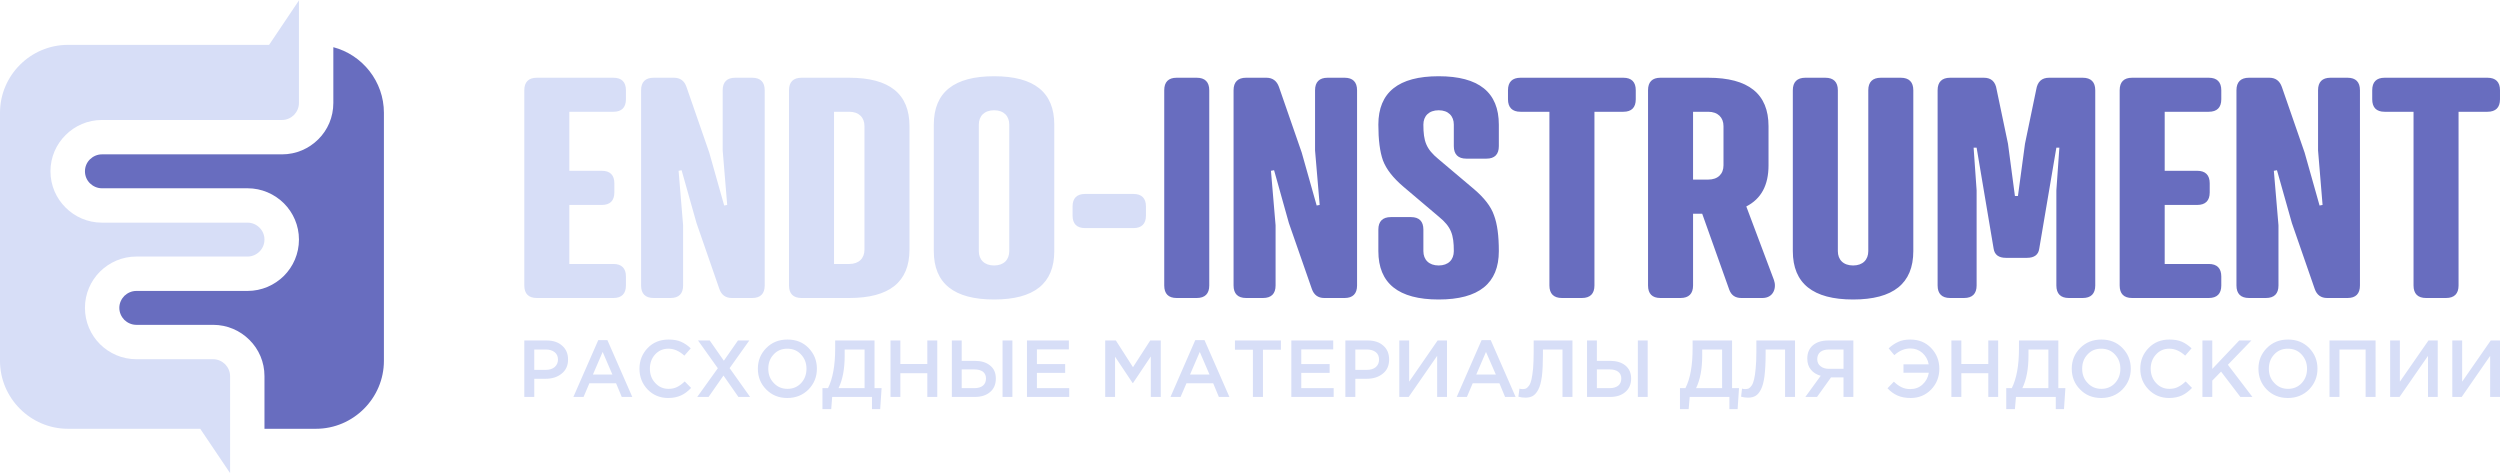 <?xml version="1.0" encoding="UTF-8"?>
<!DOCTYPE svg PUBLIC "-//W3C//DTD SVG 1.1//EN" "http://www.w3.org/Graphics/SVG/1.1/DTD/svg11.dtd">
<!-- Creator: CorelDRAW 2020 (64-Bit) -->
<svg xmlns="http://www.w3.org/2000/svg" xml:space="preserve" width="359px" height="68px" version="1.1" style="shape-rendering:geometricPrecision; text-rendering:geometricPrecision; image-rendering:optimizeQuality; fill-rule:evenodd; clip-rule:evenodd"
viewBox="0 0 21600000 4084000"
 xmlns:xlink="http://www.w3.org/1999/xlink"
 xmlns:xodm="http://www.corel.com/coreldraw/odm/2003">
 <defs>
  <style type="text/css">
   <![CDATA[
    .fil0 {fill:#686DBF}
    .fil1 {fill:#D7DEF7}
    .fil3 {fill:#686DBF;fill-rule:nonzero}
    .fil2 {fill:#D7DEF7;fill-rule:nonzero}
   ]]>
  </style>
 </defs>
 <g id="Слой_x0020_1">
  <path class="fil0" d="M2285000 3701000l445000 0c323000,0 587000,-265000 587000,-587000l0 -2143000c0,-271000 -186000,-501000 -437000,-567000l0 482000c0,123000 -49000,234000 -130000,314000 -80000,80000 -191000,130000 -313000,130000l-85000 0 -520000 0 -952000 0c-40000,0 -76000,17000 -103000,43000 -27000,27000 -43000,63000 -43000,103000 0,41000 16000,77000 43000,104000 27000,26000 63000,43000 103000,43000l308000 0 644000 0 307000 0c122000,0 233000,50000 314000,130000 80000,80000 130000,191000 130000,313000 0,123000 -50000,234000 -130000,314000 -81000,80000 -192000,130000 -314000,130000l-10000 0 -542000 0 -409000 0c-40000,0 -77000,17000 -104000,43000 -26000,27000 -43000,63000 -43000,103000 0,41000 17000,77000 43000,104000 27000,26000 64000,43000 104000,43000l109000 0 443000 0 112000 0c122000,0 233000,50000 313000,130000 81000,80000 130000,191000 130000,313000l0 455000z"/>
  <path class="fil1" d="M1730000 3701000l258000 383000 0 -838000c0,-40000 -17000,-76000 -43000,-103000 -27000,-26000 -63000,-43000 -103000,-43000l-112000 0 -443000 0 -109000 0c-123000,0 -233000,-50000 -314000,-130000 -80000,-80000 -130000,-191000 -130000,-314000 0,-122000 50000,-233000 130000,-313000 81000,-80000 191000,-130000 314000,-130000l409000 0 542000 0 10000 0c40000,0 77000,-17000 103000,-43000 27000,-27000 43000,-63000 43000,-104000 0,-40000 -16000,-76000 -43000,-103000 -26000,-26000 -63000,-43000 -103000,-43000l-307000 0 -644000 0 -308000 0c-122000,0 -233000,-50000 -313000,-130000 -81000,-80000 -131000,-191000 -131000,-314000 0,-122000 50000,-233000 131000,-313000 80000,-80000 191000,-130000 313000,-130000l952000 0 520000 0 85000 0c40000,0 76000,-17000 103000,-43000 26000,-27000 43000,-64000 43000,-104000l0 -886000 -258000 384000 -1738000 0c-323000,0 -587000,264000 -587000,587000l0 2143000c0,322000 264000,587000 587000,587000l1143000 0z"/>
  <path class="fil2" d="M4530000 3426000l0 -488000 192000 0c57000,0 102000,15000 135000,45000 34000,30000 51000,69000 51000,120000 0,52000 -19000,93000 -56000,122000 -37000,30000 -83000,44000 -140000,44000l-96000 0 0 157000 -86000 0zm86000 -234000l99000 0c32000,0 58000,-8000 77000,-24000 19000,-17000 29000,-38000 29000,-65000 0,-28000 -10000,-49000 -29000,-64000 -19000,-15000 -44000,-23000 -77000,-23000l-99000 0 0 176000zm338000 234000l215000 -491000 79000 0 215000 491000 -91000 0 -49000 -118000 -231000 0 -50000 118000 -88000 0zm169000 -194000l168000 0 -84000 -195000 -84000 195000zm650000 203000c-71000,0 -130000,-25000 -177000,-73000 -47000,-49000 -71000,-109000 -71000,-180000 0,-70000 24000,-130000 71000,-179000 47000,-49000 108000,-73000 181000,-73000 42000,0 78000,6000 107000,19000 30000,13000 58000,32000 84000,57000l-55000 63000c-44000,-40000 -90000,-60000 -137000,-60000 -47000,0 -85000,16000 -116000,50000 -30000,33000 -45000,74000 -45000,123000 0,49000 15000,90000 46000,123000 31000,34000 69000,51000 115000,51000 28000,0 52000,-5000 74000,-16000 21000,-10000 43000,-26000 66000,-48000l55000 56000c-27000,29000 -56000,51000 -87000,65000 -31000,14000 -68000,22000 -111000,22000zm251000 -9000l178000 -248000 -171000 -240000 101000 0 122000 175000 122000 -175000 98000 0 -170000 239000 177000 249000 -101000 0 -129000 -185000 -129000 185000 -98000 0zm962000 -65000c-49000,49000 -110000,74000 -184000,74000 -74000,0 -134000,-25000 -182000,-74000 -48000,-48000 -72000,-108000 -72000,-179000 0,-70000 24000,-129000 72000,-178000 49000,-50000 110000,-74000 184000,-74000 74000,0 135000,24000 182000,73000 48000,49000 72000,109000 72000,179000 0,70000 -24000,129000 -72000,179000zm-301000 -56000c31000,34000 71000,51000 119000,51000 48000,0 87000,-17000 118000,-50000 31000,-34000 46000,-75000 46000,-124000 0,-48000 -15000,-89000 -47000,-123000 -31000,-34000 -71000,-50000 -119000,-50000 -48000,0 -87000,16000 -118000,50000 -31000,33000 -46000,74000 -46000,123000 0,49000 15000,90000 47000,123000zm421000 226000l0 -181000 48000 0c41000,-82000 62000,-196000 62000,-343000l0 -69000 340000 0 0 412000 61000 0 -12000 181000 -71000 0 0 -105000 -344000 0 -8000 105000 -76000 0zm139000 -181000l225000 0 0 -334000 -172000 0 0 55000c0,114000 -18000,207000 -53000,279000zm449000 76000l0 -488000 85000 0 0 203000 233000 0 0 -203000 86000 0 0 488000 -86000 0 0 -205000 -233000 0 0 205000 -85000 0zm530000 0l0 -488000 85000 0 0 176000 112000 0c56000,0 100000,13000 133000,40000 34000,27000 50000,64000 50000,113000 0,49000 -16000,88000 -49000,116000 -33000,29000 -78000,43000 -135000,43000l-196000 0zm85000 -76000l110000 0c32000,0 57000,-8000 74000,-22000 17000,-14000 26000,-35000 26000,-62000 0,-25000 -9000,-44000 -26000,-58000 -18000,-13000 -43000,-20000 -76000,-20000l-108000 0 0 162000zm353000 76000l0 -488000 85000 0 0 488000 -85000 0zm211000 0l0 -488000 362000 0 0 77000 -276000 0 0 127000 244000 0 0 76000 -244000 0 0 132000 279000 0 0 76000 -365000 0zm676000 0l0 -488000 92000 0 148000 231000 149000 -231000 91000 0 0 488000 -86000 0 0 -350000 -154000 230000 -3000 0 -152000 -228000 0 348000 -85000 0zm564000 0l214000 -491000 80000 0 215000 491000 -91000 0 -49000 -118000 -231000 0 -51000 118000 -87000 0zm169000 -194000l168000 0 -84000 -195000 -84000 195000zm543000 194000l0 -408000 -155000 0 0 -80000 397000 0 0 80000 -155000 0 0 408000 -87000 0zm332000 0l0 -488000 362000 0 0 77000 -276000 0 0 127000 245000 0 0 76000 -245000 0 0 132000 280000 0 0 76000 -366000 0zm467000 0l0 -488000 193000 0c57000,0 102000,15000 135000,45000 34000,30000 50000,69000 50000,120000 0,52000 -18000,93000 -55000,122000 -37000,30000 -84000,44000 -140000,44000l-97000 0 0 157000 -86000 0zm86000 -234000l100000 0c32000,0 58000,-8000 77000,-24000 19000,-17000 28000,-38000 28000,-65000 0,-28000 -9000,-49000 -28000,-64000 -19000,-15000 -45000,-23000 -77000,-23000l-100000 0 0 176000zm380000 234000l0 -488000 85000 0 0 356000 246000 -356000 81000 0 0 488000 -85000 0 0 -355000 -246000 355000 -81000 0zm496000 0l215000 -491000 79000 0 215000 491000 -91000 0 -49000 -118000 -231000 0 -50000 118000 -88000 0zm169000 -194000l169000 0 -85000 -195000 -84000 195000zm424000 200000c-20000,0 -40000,-3000 -60000,-8000l9000 -70000c8000,3000 18000,4000 28000,4000 11000,0 21000,-2000 29000,-5000 8000,-4000 16000,-12000 26000,-25000 9000,-13000 16000,-31000 21000,-53000 5000,-23000 10000,-54000 14000,-95000 3000,-40000 5000,-89000 5000,-146000l0 -96000 335000 0 0 488000 -86000 0 0 -410000 -169000 0 0 43000c0,76000 -3000,139000 -9000,189000 -7000,50000 -17000,88000 -31000,114000 -14000,27000 -30000,45000 -47000,55000 -17000,10000 -39000,15000 -65000,15000zm533000 -6000l0 -488000 85000 0 0 176000 113000 0c55000,0 100000,13000 133000,40000 33000,27000 50000,64000 50000,113000 0,49000 -17000,88000 -50000,116000 -33000,29000 -77000,43000 -134000,43000l-197000 0zm85000 -76000l110000 0c33000,0 57000,-8000 75000,-22000 17000,-14000 26000,-35000 26000,-62000 0,-25000 -9000,-44000 -27000,-58000 -17000,-13000 -42000,-20000 -75000,-20000l-109000 0 0 162000zm354000 76000l0 -488000 85000 0 0 488000 -85000 0zm364000 105000l0 -181000 47000 0c42000,-82000 62000,-196000 62000,-343000l0 -69000 341000 0 0 412000 60000 0 -12000 181000 -71000 0 0 -105000 -343000 0 -9000 105000 -75000 0zm139000 -181000l225000 0 0 -334000 -172000 0 0 55000c0,114000 -18000,207000 -53000,279000zm448000 82000c-20000,0 -40000,-3000 -59000,-8000l8000 -70000c8000,3000 18000,4000 28000,4000 11000,0 21000,-2000 29000,-5000 8000,-4000 17000,-12000 26000,-25000 9000,-13000 16000,-31000 21000,-53000 6000,-23000 10000,-54000 14000,-95000 4000,-40000 6000,-89000 6000,-146000l0 -96000 334000 0 0 488000 -86000 0 0 -410000 -168000 0 0 43000c0,76000 -4000,139000 -10000,189000 -7000,50000 -17000,88000 -31000,114000 -14000,27000 -29000,45000 -47000,55000 -17000,10000 -39000,15000 -65000,15000zm496000 -6000l133000 -183000c-36000,-10000 -64000,-27000 -85000,-53000 -21000,-25000 -31000,-57000 -31000,-96000 0,-48000 16000,-86000 48000,-114000 33000,-28000 77000,-42000 134000,-42000l216000 0 0 488000 -85000 0 0 -169000 -108000 0 -121000 169000 -101000 0zm204000 -243000l126000 0 0 -167000 -124000 0c-33000,0 -58000,7000 -76000,21000 -18000,15000 -27000,36000 -27000,62000 0,26000 9000,46000 28000,61000 18000,15000 42000,23000 73000,23000zm707000 252000c-45000,0 -82000,-7000 -114000,-21000 -32000,-14000 -61000,-35000 -87000,-63000l55000 -57000c23000,22000 45000,38000 67000,48000 22000,11000 47000,16000 76000,16000 41000,0 76000,-13000 105000,-40000 29000,-26000 47000,-60000 54000,-101000l-219000 0 0 -73000 218000 0c-7000,-40000 -26000,-73000 -55000,-99000 -29000,-25000 -63000,-38000 -103000,-38000 -50000,0 -96000,19000 -139000,58000l-49000 -59000c26000,-24000 54000,-43000 83000,-56000 29000,-14000 64000,-20000 104000,-20000 73000,0 133000,24000 180000,73000 47000,49000 71000,109000 71000,179000 0,71000 -24000,131000 -71000,180000 -47000,48000 -106000,73000 -176000,73000zm351000 -9000l0 -488000 86000 0 0 203000 233000 0 0 -203000 85000 0 0 488000 -85000 0 0 -205000 -233000 0 0 205000 -86000 0zm474000 105000l0 -181000 48000 0c41000,-82000 62000,-196000 62000,-343000l0 -69000 340000 0 0 412000 61000 0 -12000 181000 -71000 0 0 -105000 -344000 0 -9000 105000 -75000 0zm139000 -181000l225000 0 0 -334000 -172000 0 0 55000c0,114000 -18000,207000 -53000,279000zm865000 11000c-49000,49000 -110000,74000 -184000,74000 -74000,0 -135000,-25000 -182000,-74000 -48000,-48000 -72000,-108000 -72000,-179000 0,-70000 24000,-129000 72000,-178000 49000,-50000 110000,-74000 184000,-74000 74000,0 134000,24000 182000,73000 48000,49000 72000,109000 72000,179000 0,70000 -24000,129000 -72000,179000zm-301000 -56000c31000,34000 71000,51000 119000,51000 48000,0 87000,-17000 118000,-50000 31000,-34000 46000,-75000 46000,-124000 0,-48000 -15000,-89000 -47000,-123000 -31000,-34000 -71000,-50000 -119000,-50000 -48000,0 -87000,16000 -118000,50000 -31000,33000 -46000,74000 -46000,123000 0,49000 15000,90000 47000,123000zm704000 130000c-71000,0 -130000,-25000 -177000,-73000 -48000,-49000 -72000,-109000 -72000,-180000 0,-70000 24000,-130000 72000,-179000 47000,-49000 107000,-73000 180000,-73000 42000,0 78000,6000 108000,19000 29000,13000 57000,32000 83000,57000l-55000 63000c-44000,-40000 -89000,-60000 -137000,-60000 -46000,0 -84000,16000 -115000,50000 -30000,33000 -46000,74000 -46000,123000 0,49000 16000,90000 46000,123000 31000,34000 69000,51000 115000,51000 28000,0 53000,-5000 74000,-16000 22000,-10000 44000,-26000 67000,-48000l55000 56000c-28000,29000 -57000,51000 -87000,65000 -31000,14000 -68000,22000 -111000,22000zm288000 -9000l0 -488000 85000 0 0 246000 233000 -246000 105000 0 -203000 210000 212000 278000 -104000 0 -167000 -219000 -76000 78000 0 141000 -85000 0zm922000 -65000c-49000,49000 -110000,74000 -184000,74000 -74000,0 -135000,-25000 -183000,-74000 -47000,-48000 -71000,-108000 -71000,-179000 0,-70000 24000,-129000 72000,-178000 49000,-50000 110000,-74000 184000,-74000 73000,0 134000,24000 182000,73000 48000,49000 72000,109000 72000,179000 0,70000 -24000,129000 -72000,179000zm-301000 -56000c31000,34000 71000,51000 119000,51000 47000,0 87000,-17000 118000,-50000 31000,-34000 46000,-75000 46000,-124000 0,-48000 -16000,-89000 -47000,-123000 -31000,-34000 -71000,-50000 -119000,-50000 -48000,0 -87000,16000 -118000,50000 -31000,33000 -46000,74000 -46000,123000 0,49000 15000,90000 47000,123000zm477000 121000l0 -488000 398000 0 0 488000 -86000 0 0 -410000 -226000 0 0 410000 -86000 0zm524000 0l0 -488000 84000 0 0 356000 247000 -356000 80000 0 0 488000 -84000 0 0 -355000 -246000 355000 -81000 0zm537000 0l0 -488000 85000 0 0 356000 247000 -356000 80000 0 0 488000 -85000 0 0 -355000 -246000 355000 -81000 0z"/>
  <g id="_2207292782128">
   <path class="fil2" d="M4638000 668000c-71000,0 -108000,37000 -108000,108000l0 1687000c0,71000 37000,108000 108000,108000l662000 0c71000,0 108000,-37000 108000,-108000l0 -78000c0,-71000 -37000,-108000 -108000,-108000l-381000 0 0 -510000 281000 0c71000,0 108000,-37000 108000,-108000l0 -79000c0,-71000 -37000,-108000 -108000,-108000l-281000 0 0 -510000 381000 0c71000,0 108000,-37000 108000,-108000l0 -78000c0,-71000 -37000,-108000 -108000,-108000l-662000 0zm1645000 1099000l-26000 5000 -129000 -457000 -197000 -568000c-18000,-53000 -55000,-79000 -108000,-79000l-176000 0c-71000,0 -108000,37000 -108000,108000l0 1687000c0,71000 37000,108000 108000,108000l147000 0c71000,0 108000,-37000 108000,-108000l0 -520000 -39000 -471000 26000 -5000 129000 457000 197000 568000c18000,53000 55000,79000 108000,79000l176000 0c71000,0 108000,-37000 108000,-108000l0 -1687000c0,-71000 -37000,-108000 -108000,-108000l-147000 0c-71000,0 -108000,37000 -108000,108000l0 520000 39000 471000zm1055000 804000c347000,0 520000,-139000 520000,-418000l0 -1067000c0,-279000 -173000,-418000 -520000,-418000l-413000 0c-71000,0 -108000,37000 -108000,108000l0 1687000c0,71000 37000,108000 108000,108000l413000 0zm-132000 -1609000l132000 0c84000,0 131000,50000 131000,124000l0 1067000c0,74000 -47000,124000 -131000,124000l-132000 0 0 -1315000zm1251000 111000c0,-74000 48000,-124000 132000,-124000 84000,0 131000,50000 131000,124000l0 1093000c0,74000 -47000,124000 -131000,124000 -84000,0 -132000,-50000 -132000,-124000l0 -1093000zm652000 0c0,-279000 -173000,-418000 -520000,-418000 -347000,0 -521000,139000 -521000,418000l0 1093000c0,279000 174000,418000 521000,418000 347000,0 520000,-139000 520000,-418000l0 -1093000zm266000 599000c-71000,0 -108000,37000 -108000,108000l0 79000c0,71000 37000,108000 108000,108000l418000 0c71000,0 108000,-37000 108000,-108000l0 -79000c0,-71000 -37000,-108000 -108000,-108000l-418000 0z"/>
   <path class="fil3" d="M10448000 776000c0,-71000 -37000,-108000 -108000,-108000l-174000 0c-71000,0 -107000,37000 -107000,108000l0 1687000c0,71000 36000,108000 107000,108000l174000 0c71000,0 108000,-37000 108000,-108000l0 -1687000zm954000 991000l-26000 5000 -129000 -457000 -197000 -568000c-19000,-53000 -56000,-79000 -108000,-79000l-176000 0c-71000,0 -108000,37000 -108000,108000l0 1687000c0,71000 37000,108000 108000,108000l147000 0c71000,0 108000,-37000 108000,-108000l0 -520000 -40000 -471000 27000 -5000 128000 457000 198000 568000c18000,53000 55000,79000 107000,79000l177000 0c70000,0 107000,-37000 107000,-108000l0 -1687000c0,-71000 -37000,-108000 -107000,-108000l-148000 0c-71000,0 -108000,37000 -108000,108000l0 520000 40000 471000zm896000 -694000c0,-74000 48000,-124000 132000,-124000 84000,0 131000,50000 131000,124000l0 186000c0,71000 37000,108000 108000,108000l174000 0c71000,0 107000,-37000 107000,-108000l0 -186000c0,-279000 -173000,-418000 -520000,-418000 -347000,0 -521000,139000 -521000,418000 0,131000 13000,234000 40000,310000 29000,76000 87000,150000 176000,226000l307000 260000c106000,87000 129000,153000 129000,297000 0,74000 -47000,124000 -131000,124000 -84000,0 -132000,-50000 -132000,-124000l0 -186000c0,-71000 -36000,-108000 -107000,-108000l-174000 0c-71000,0 -108000,37000 -108000,108000l0 186000c0,279000 174000,418000 521000,418000 347000,0 520000,-139000 520000,-418000 0,-131000 -13000,-234000 -42000,-310000 -26000,-76000 -84000,-150000 -173000,-226000l-308000 -260000c-105000,-87000 -129000,-153000 -129000,-297000zm1728000 -111000c71000,0 107000,-37000 107000,-108000l0 -78000c0,-71000 -36000,-108000 -107000,-108000l-889000 0c-71000,0 -108000,37000 -108000,108000l0 78000c0,71000 37000,108000 108000,108000l250000 0 0 1501000c0,71000 37000,108000 108000,108000l173000 0c71000,0 108000,-37000 108000,-108000l0 -1501000 250000 0zm1254000 124000c0,-279000 -174000,-418000 -521000,-418000l-413000 0c-71000,0 -107000,37000 -107000,108000l0 1687000c0,71000 36000,108000 107000,108000l174000 0c71000,0 108000,-37000 108000,-108000l0 -620000 79000 0 234000 657000c18000,48000 52000,71000 105000,71000l181000 0c97000,0 124000,-89000 100000,-155000l-239000 -636000c129000,-66000 192000,-184000 192000,-355000l0 -339000zm-652000 -124000l131000 0c84000,0 132000,50000 132000,124000l0 339000c0,74000 -48000,123000 -132000,123000l-131000 0 0 -586000zm862000 1204000c0,279000 174000,418000 521000,418000 347000,0 520000,-139000 520000,-418000l0 -1390000c0,-71000 -37000,-108000 -108000,-108000l-173000 0c-71000,0 -108000,37000 -108000,108000l0 1390000c0,74000 -47000,124000 -131000,124000 -85000,0 -132000,-50000 -132000,-124000l0 -1390000c0,-71000 -37000,-108000 -108000,-108000l-173000 0c-71000,0 -108000,37000 -108000,108000l0 1390000zm2024000 58000c61000,0 98000,-26000 105000,-79000l148000 -873000 26000 0 -26000 369000 0 822000c0,71000 37000,108000 107000,108000l121000 0c71000,0 108000,-37000 108000,-108000l0 -1687000c0,-71000 -37000,-108000 -108000,-108000l-291000 0c-63000,0 -100000,34000 -111000,102000l-97000 468000 -61000 452000 -26000 0 -60000 -452000 -98000 -468000c-10000,-68000 -47000,-102000 -110000,-102000l-292000 0c-71000,0 -108000,37000 -108000,108000l0 1687000c0,71000 37000,108000 108000,108000l121000 0c71000,0 108000,-37000 108000,-108000l0 -822000 -26000 -369000 26000 0 147000 873000c8000,53000 45000,79000 105000,79000l184000 0zm907000 -1556000c-71000,0 -107000,37000 -107000,108000l0 1687000c0,71000 36000,108000 107000,108000l663000 0c71000,0 108000,-37000 108000,-108000l0 -78000c0,-71000 -37000,-108000 -108000,-108000l-381000 0 0 -510000 281000 0c71000,0 108000,-37000 108000,-108000l0 -79000c0,-71000 -37000,-108000 -108000,-108000l-281000 0 0 -510000 381000 0c71000,0 108000,-37000 108000,-108000l0 -78000c0,-71000 -37000,-108000 -108000,-108000l-663000 0zm1646000 1099000l-26000 5000 -129000 -457000 -197000 -568000c-19000,-53000 -55000,-79000 -108000,-79000l-176000 0c-71000,0 -108000,37000 -108000,108000l0 1687000c0,71000 37000,108000 108000,108000l147000 0c71000,0 108000,-37000 108000,-108000l0 -520000 -40000 -471000 27000 -5000 129000 457000 197000 568000c18000,53000 55000,79000 107000,79000l177000 0c71000,0 107000,-37000 107000,-108000l0 -1687000c0,-71000 -36000,-108000 -107000,-108000l-148000 0c-71000,0 -107000,37000 -107000,108000l0 520000 39000 471000zm1425000 -805000c71000,0 108000,-37000 108000,-108000l0 -78000c0,-71000 -37000,-108000 -108000,-108000l-889000 0c-71000,0 -107000,37000 -107000,108000l0 78000c0,71000 36000,108000 107000,108000l250000 0 0 1501000c0,71000 37000,108000 108000,108000l173000 0c71000,0 108000,-37000 108000,-108000l0 -1501000 250000 0z"/>
  </g>
 </g>
</svg>
